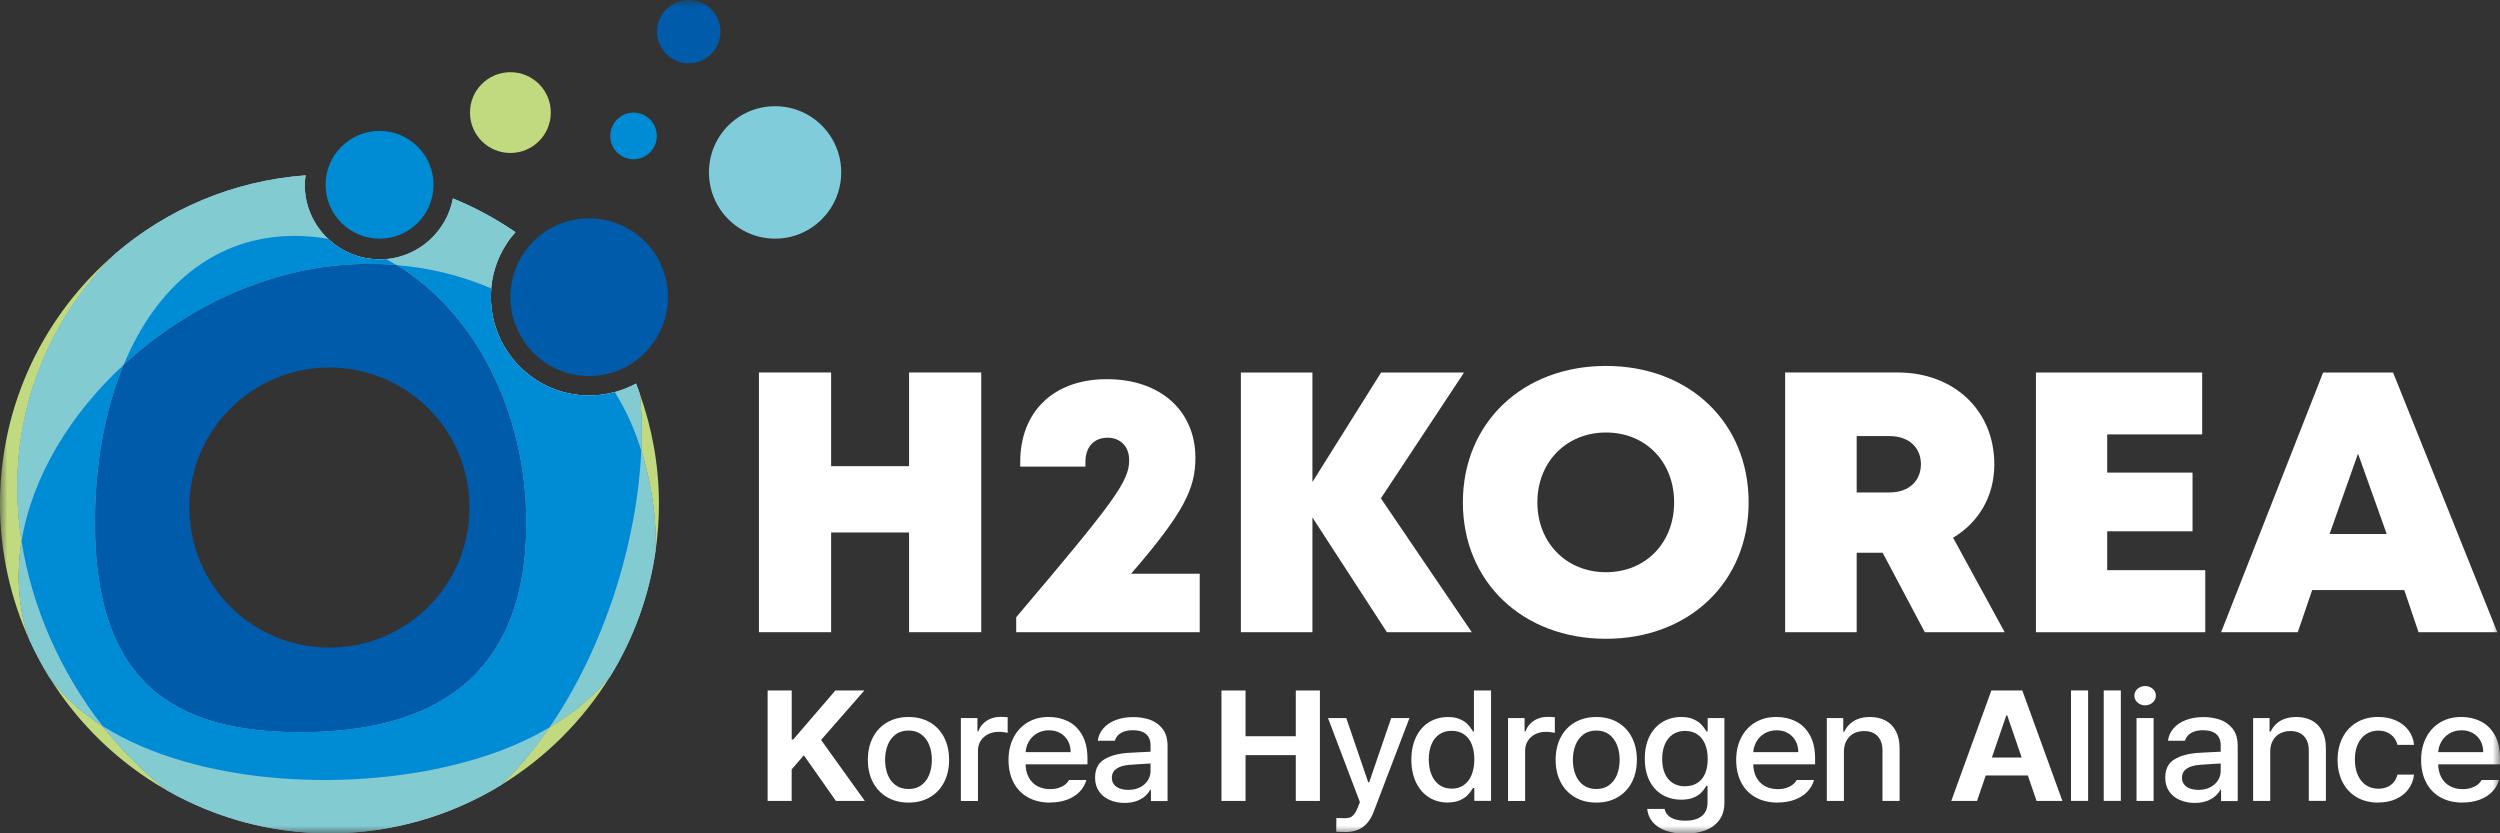 <svg width="168" height="56" viewBox="0 0 168 56" fill="none" xmlns="http://www.w3.org/2000/svg">
<rect x="0" y="0" width="168" height="56" fill="#333333" stroke="none"/>
<mask id="mask0_3_39212" style="mask-type:luminance" maskUnits="userSpaceOnUse" x="0" y="0" width="168" height="56">
<path d="M168 0H0V56H168V0Z" fill="white"/>
</mask>
<g mask="url(#mask0_3_39212)">
<path d="M65.939 25.031V42.483H61.089V35.783H55.851V42.483H51V25.031H55.851V31.327H61.089V25.031H65.939Z" fill="white"/>
<path d="M80.621 38.554V42.486H68.289V41.477C74.959 33.609 75.881 32.336 75.881 30.913C75.881 30.015 75.288 29.413 74.439 29.413C73.507 29.413 72.941 30.041 72.941 31.037V31.356H68.559V31.05C68.559 27.697 70.757 25.48 74.386 25.48C78.016 25.48 80.331 27.642 80.331 30.757C80.331 32.844 79.559 34.445 76.011 38.554H80.621Z" fill="white"/>
<path d="M93.202 42.486L88.195 34.774V42.486H83.387V25.034H88.195V32.391L92.808 25.034H98.384L92.795 33.488L98.905 42.486H93.198H93.202Z" fill="white"/>
<path d="M107.921 42.926C102.309 42.926 98.305 39.091 98.305 33.759C98.305 28.426 102.309 24.591 107.921 24.591C113.534 24.591 117.508 28.41 117.508 33.759C117.508 39.107 113.517 42.926 107.921 42.926ZM107.921 38.453C110.578 38.453 112.502 36.49 112.502 33.759C112.502 31.027 110.578 29.064 107.921 29.064C105.265 29.064 103.312 31.04 103.312 33.759C103.312 36.477 105.265 38.453 107.921 38.453Z" fill="white"/>
<path d="M126.514 37.144H124.769V42.483H119.961V25.031H127.527C131.29 25.031 134.018 27.56 134.018 31.206C134.018 33.348 132.973 35.103 131.247 36.135L134.714 42.483H129.346L126.514 37.144ZM124.769 33.094H126.967C128.311 33.094 129.086 32.284 129.086 31.193C129.086 30.103 128.311 29.305 126.967 29.305H124.769V33.094Z" fill="white"/>
<path d="M148.194 38.316V42.486H136.816V25.034H147.986V29.191H141.605V31.759H147.338V35.702H141.605V38.316H148.197H148.194Z" fill="white"/>
<path d="M161.563 39.651H155.378L154.411 42.486H149.258L156.114 25.034H160.815L167.82 42.486H162.527L161.567 39.651H161.563ZM158.461 30.48L156.547 35.887H160.388L158.458 30.48H158.461Z" fill="white"/>
<path d="M6.896 48.792C5.445 47.866 4.223 46.767 3.285 45.463C5.245 48.636 7.975 51.276 11.225 53.12C9.629 51.875 8.17 50.407 6.896 48.792Z" fill="#C1DA80"/>
<path d="M1.451 36.366C1.262 35.166 1.163 33.946 1.163 32.73C1.163 26.588 3.682 21.046 7.745 17.057C3.001 21.114 0 27.133 0 33.864C0 37.134 0.72 40.243 1.993 43.046C1.906 42.801 1.824 42.558 1.748 42.326C1.197 40.367 1.132 38.359 1.448 36.363" fill="#C1DA80"/>
<path d="M36.927 48.876C35.947 50.304 34.857 51.612 33.68 52.75C36.658 50.928 39.174 48.419 41.004 45.448C39.936 46.747 38.581 47.902 36.927 48.876Z" fill="#C1DA80"/>
<path d="M42.996 26.467C43.075 27.278 43.12 28.122 43.12 28.997C43.12 29.415 43.112 29.847 43.092 30.285C43.123 30.383 43.16 30.482 43.191 30.587C43.835 32.84 44.12 35 44.055 37.016C44.202 35.988 44.281 34.94 44.281 33.865C44.281 31.264 43.818 28.774 42.996 26.467Z" fill="#C1DA80"/>
<path d="M33.01 19.383C33.134 17.937 33.732 16.624 34.639 15.602C33.331 14.704 31.925 13.936 30.437 13.335C30.022 15.523 28.201 17.209 25.945 17.415C26.185 17.539 26.417 17.666 26.648 17.821C28.882 17.996 31.033 18.541 33.01 19.386" fill="#9EC8EA"/>
<path d="M33.01 19.383C33.134 17.937 33.732 16.624 34.639 15.602C33.331 14.704 31.925 13.936 30.437 13.335C30.022 15.523 28.201 17.209 25.945 17.415C26.185 17.539 26.417 17.666 26.648 17.821C28.882 17.996 31.033 18.541 33.01 19.386" fill="#82CBD1"/>
<path d="M43.118 28.995C43.118 28.12 43.073 27.276 42.994 26.466C42.915 26.231 42.83 25.997 42.74 25.774C42.288 26.014 41.808 26.214 41.309 26.344C42.06 27.55 42.661 28.871 43.09 30.283C43.11 29.845 43.118 29.413 43.118 28.995Z" fill="#9EC8EA"/>
<path d="M43.118 28.995C43.118 28.12 43.073 27.276 42.994 26.466C42.915 26.231 42.83 25.997 42.74 25.774C42.288 26.014 41.808 26.214 41.309 26.344C42.06 27.55 42.661 28.871 43.09 30.283C43.11 29.845 43.118 29.413 43.118 28.995Z" fill="#82CBD1"/>
<path d="M1.16 32.729C1.16 33.946 1.262 35.163 1.448 36.366C2.146 32.057 4.712 27.833 8.312 24.513C10.475 19.29 14.402 15.854 19.814 15.854C20.574 15.854 21.322 15.93 22.053 16.051C21.085 15.142 20.481 13.846 20.481 12.412C20.481 12.203 20.512 11.988 20.54 11.782C15.67 12.141 11.229 14.058 7.739 17.054C3.676 21.043 1.16 26.585 1.16 32.726" fill="#9EC8EA"/>
<path d="M1.16 32.729C1.16 33.946 1.262 35.163 1.448 36.366C2.146 32.057 4.712 27.833 8.312 24.513C10.475 19.29 14.402 15.854 19.814 15.854C20.574 15.854 21.322 15.93 22.053 16.051C21.085 15.142 20.481 13.846 20.481 12.412C20.481 12.203 20.512 11.988 20.54 11.782C15.67 12.141 11.229 14.058 7.739 17.054C3.676 21.043 1.16 26.585 1.16 32.726" fill="#82CBD1"/>
<path d="M36.931 48.877C35.395 49.789 33.594 50.556 31.533 51.133C23.819 53.326 13.265 52.812 6.898 48.789C8.175 50.407 9.632 51.872 11.227 53.117C14.448 54.95 18.172 56 22.142 56C26.369 56 30.322 54.806 33.684 52.748C34.862 51.612 35.949 50.305 36.931 48.874" fill="#9EC8EA"/>
<path d="M36.931 48.877C35.395 49.789 33.594 50.556 31.533 51.133C23.819 53.326 13.265 52.812 6.898 48.789C8.175 50.407 9.632 51.872 11.227 53.117C14.448 54.95 18.172 56 22.142 56C26.369 56 30.322 54.806 33.684 52.748C34.862 51.612 35.949 50.305 36.931 48.874" fill="#82CBD1"/>
<path d="M43.192 30.586C43.161 30.482 43.124 30.383 43.093 30.284C42.819 36.456 40.614 43.512 36.93 48.876C38.584 47.9 39.94 46.745 41.007 45.449C42.56 42.925 43.618 40.073 44.053 37.018C44.118 35.002 43.833 32.842 43.189 30.589" fill="#9EC8EA"/>
<path d="M43.192 30.586C43.161 30.482 43.124 30.383 43.093 30.284C42.819 36.456 40.614 43.512 36.93 48.876C38.584 47.9 39.94 46.745 41.007 45.449C42.56 42.925 43.618 40.073 44.053 37.018C44.118 35.002 43.833 32.842 43.189 30.589" fill="#82CBD1"/>
<path d="M6.898 48.792C4.097 45.206 2.155 40.846 1.452 36.366C1.135 38.359 1.2 40.369 1.751 42.326C1.827 42.56 1.906 42.8 1.997 43.046C2.381 43.879 2.807 44.689 3.287 45.463C4.224 46.767 5.444 47.865 6.898 48.792Z" fill="#9EC8EA"/>
<path d="M6.898 48.792C4.097 45.206 2.155 40.846 1.452 36.366C1.135 38.359 1.2 40.369 1.751 42.326C1.827 42.56 1.906 42.8 1.997 43.046C2.381 43.879 2.807 44.689 3.287 45.463C4.224 46.767 5.444 47.865 6.898 48.792Z" fill="#82CBD1"/>
<path d="M35.356 35.135C35.356 45.785 28.766 49.196 20.185 49.196C11.605 49.196 6.39 45.785 6.39 35.135C6.39 31.213 7.054 27.554 8.313 24.514C4.713 27.831 2.147 32.058 1.449 36.364C2.149 40.841 4.092 45.204 6.896 48.789C13.262 52.813 23.816 53.327 31.53 51.133C33.591 50.56 35.39 49.789 36.928 48.877C40.613 43.512 42.818 36.457 43.092 30.285C42.666 28.873 42.064 27.549 41.313 26.343C40.765 26.496 40.189 26.578 39.594 26.578C35.946 26.578 32.99 23.604 32.99 19.957C32.99 19.762 32.995 19.564 33.015 19.381C31.039 18.536 28.887 17.994 26.654 17.816C31.804 20.945 35.358 27.526 35.358 35.133" fill="#9EC8EA"/>
<path d="M35.356 35.135C35.356 45.785 28.766 49.196 20.185 49.196C11.605 49.196 6.39 45.785 6.39 35.135C6.39 31.213 7.054 27.554 8.313 24.514C4.713 27.831 2.147 32.058 1.449 36.364C2.149 40.841 4.092 45.204 6.896 48.789C13.262 52.813 23.816 53.327 31.53 51.133C33.591 50.56 35.39 49.789 36.928 48.877C40.613 43.512 42.818 36.457 43.092 30.285C42.666 28.873 42.064 27.549 41.313 26.343C40.765 26.496 40.189 26.578 39.594 26.578C35.946 26.578 32.99 23.604 32.99 19.957C32.99 19.762 32.995 19.564 33.015 19.381C31.039 18.536 28.887 17.994 26.654 17.816C31.804 20.945 35.358 27.526 35.358 35.133" fill="#9EC8EA"/>
<path d="M35.356 35.135C35.356 45.785 28.766 49.196 20.185 49.196C11.605 49.196 6.39 45.785 6.39 35.135C6.39 31.213 7.054 27.554 8.313 24.514C4.713 27.831 2.147 32.058 1.449 36.364C2.149 40.841 4.092 45.204 6.896 48.789C13.262 52.813 23.816 53.327 31.53 51.133C33.591 50.56 35.39 49.789 36.928 48.877C40.613 43.512 42.818 36.457 43.092 30.285C42.666 28.873 42.064 27.549 41.313 26.343C40.765 26.496 40.189 26.578 39.594 26.578C35.946 26.578 32.99 23.604 32.99 19.957C32.99 19.762 32.995 19.564 33.015 19.381C31.039 18.536 28.887 17.994 26.654 17.816C31.804 20.945 35.358 27.526 35.358 35.133" fill="#008BD5"/>
<path d="M8.315 24.513C11.255 21.8 14.88 19.68 18.737 18.595C21.402 17.836 24.084 17.602 26.651 17.819C26.419 17.666 26.185 17.537 25.948 17.412C25.801 17.427 25.66 17.427 25.507 17.427C24.172 17.427 22.958 16.907 22.054 16.049C21.323 15.927 20.575 15.851 19.815 15.851C14.403 15.851 10.475 19.29 8.312 24.511" fill="#9EC8EA"/>
<path d="M8.315 24.513C11.255 21.8 14.88 19.68 18.737 18.595C21.402 17.836 24.084 17.602 26.651 17.819C26.419 17.666 26.185 17.537 25.948 17.412C25.801 17.427 25.66 17.427 25.507 17.427C24.172 17.427 22.958 16.907 22.054 16.049C21.323 15.927 20.575 15.851 19.815 15.851C14.403 15.851 10.475 19.29 8.312 24.511" fill="#9EC8EA"/>
<path d="M8.315 24.513C11.255 21.8 14.88 19.68 18.737 18.595C21.402 17.836 24.084 17.602 26.651 17.819C26.419 17.666 26.185 17.537 25.948 17.412C25.801 17.427 25.66 17.427 25.507 17.427C24.172 17.427 22.958 16.907 22.054 16.049C21.323 15.927 20.575 15.851 19.815 15.851C14.403 15.851 10.475 19.29 8.312 24.511" fill="#008BD5"/>
<path d="M44.886 19.958C44.886 22.889 42.517 25.269 39.592 25.269C36.667 25.269 34.301 22.886 34.301 19.958C34.301 17.03 36.667 14.673 39.592 14.673C42.517 14.673 44.886 17.039 44.886 19.958Z" fill="#005BAB"/>
<path d="M56.529 11.581C56.529 14.04 54.544 16.037 52.085 16.037C49.626 16.037 47.641 14.04 47.641 11.581C47.641 9.122 49.626 7.137 52.085 7.137C54.544 7.137 56.529 9.125 56.529 11.581Z" fill="#80CCDA"/>
<path d="M48.416 2.126C48.416 3.301 47.459 4.255 46.29 4.255C45.121 4.255 44.152 3.301 44.152 2.126C44.152 0.951 45.109 0 46.29 0C47.47 0 48.416 0.951 48.416 2.126Z" fill="#005BAB"/>
<path d="M37.014 7.564C37.014 9.066 35.8 10.28 34.298 10.28C32.796 10.28 31.582 9.066 31.582 7.564C31.582 6.062 32.802 4.851 34.298 4.851C35.795 4.851 37.014 6.059 37.014 7.564Z" fill="#C1DA80"/>
<path d="M44.139 9.14C44.139 9.995 43.436 10.701 42.572 10.701C41.708 10.701 41.008 9.995 41.008 9.14C41.008 8.284 41.705 7.567 42.572 7.567C43.439 7.567 44.139 8.27 44.139 9.14Z" fill="#008BD5"/>
<path d="M29.135 12.414C29.135 14.416 27.503 16.039 25.507 16.039C23.511 16.039 21.879 14.416 21.879 12.414C21.879 10.412 23.514 8.797 25.507 8.797C27.5 8.797 29.135 10.418 29.135 12.414Z" fill="#008BD5"/>
<path d="M26.649 17.819C24.082 17.602 21.4 17.836 18.735 18.596C14.875 19.683 11.253 21.803 8.313 24.514C7.054 27.554 6.391 31.213 6.391 35.132C6.391 45.782 11.608 49.193 20.186 49.193C28.763 49.193 35.356 45.782 35.356 35.132C35.356 27.526 31.801 20.945 26.651 17.819M22.14 43.518C16.936 43.518 12.726 39.308 12.726 34.11C12.726 28.912 16.936 24.697 22.14 24.697C27.343 24.697 31.55 28.907 31.55 34.11C31.55 39.314 27.335 43.518 22.14 43.518Z" fill="#005BAB"/>
<path d="M51.585 53.823V46.401H53.203V49.693H53.305L56.137 46.401H58.083L55.177 49.724L58.116 53.823H56.174L54.019 50.757L53.2 51.703V53.823H51.582H51.585Z" fill="white"/>
<path d="M61.054 53.934C60.512 53.934 60.032 53.815 59.619 53.575C59.204 53.335 58.885 52.999 58.659 52.564C58.433 52.13 58.32 51.63 58.32 51.062C58.32 50.495 58.433 49.987 58.659 49.552C58.885 49.117 59.204 48.781 59.619 48.541C60.032 48.301 60.512 48.183 61.054 48.183C61.596 48.183 62.076 48.301 62.488 48.541C62.901 48.781 63.22 49.117 63.443 49.552C63.669 49.987 63.779 50.492 63.779 51.062C63.779 51.633 63.666 52.132 63.443 52.564C63.217 52.999 62.901 53.335 62.488 53.575C62.076 53.815 61.599 53.934 61.054 53.934ZM61.057 53.022C61.395 53.022 61.684 52.934 61.918 52.762C62.152 52.587 62.327 52.353 62.446 52.056C62.562 51.76 62.621 51.429 62.621 51.062C62.621 50.695 62.562 50.368 62.446 50.069C62.33 49.772 62.152 49.535 61.918 49.357C61.684 49.182 61.395 49.092 61.057 49.092C60.718 49.092 60.421 49.179 60.184 49.357C59.947 49.535 59.769 49.769 59.653 50.069C59.537 50.365 59.478 50.695 59.478 51.062C59.478 51.429 59.537 51.76 59.653 52.056C59.769 52.353 59.947 52.59 60.184 52.762C60.421 52.937 60.712 53.022 61.057 53.022Z" fill="white"/>
<path d="M64.57 53.823V48.256H65.683V49.145H65.745C65.815 48.947 65.925 48.775 66.07 48.626C66.216 48.479 66.388 48.366 66.586 48.29C66.787 48.213 66.998 48.174 67.224 48.174C67.306 48.174 67.391 48.174 67.478 48.179C67.566 48.185 67.645 48.191 67.716 48.199V49.244C67.65 49.23 67.56 49.216 67.444 49.202C67.332 49.187 67.221 49.179 67.117 49.179C66.852 49.179 66.612 49.233 66.4 49.337C66.188 49.444 66.022 49.591 65.9 49.786C65.779 49.978 65.719 50.193 65.719 50.432V53.826H64.57V53.823Z" fill="white"/>
<path d="M70.558 53.934C69.99 53.934 69.496 53.815 69.075 53.581C68.654 53.346 68.333 53.013 68.109 52.581C67.886 52.149 67.773 51.647 67.773 51.071C67.773 50.495 67.886 50.004 68.109 49.566C68.333 49.128 68.652 48.787 69.058 48.544C69.465 48.301 69.939 48.18 70.476 48.18C70.948 48.18 71.379 48.276 71.772 48.471C72.165 48.665 72.478 48.97 72.718 49.388C72.955 49.806 73.077 50.337 73.077 50.975V51.361H68.417V50.543H71.947C71.947 50.261 71.888 50.009 71.766 49.789C71.645 49.569 71.475 49.397 71.255 49.267C71.035 49.14 70.781 49.075 70.493 49.075C70.182 49.075 69.908 49.148 69.671 49.292C69.434 49.436 69.248 49.628 69.118 49.868C68.988 50.108 68.92 50.368 68.917 50.647V51.282C68.917 51.647 68.985 51.963 69.123 52.225C69.259 52.488 69.454 52.688 69.702 52.824C69.951 52.959 70.242 53.03 70.569 53.03C70.778 53.03 70.964 53.005 71.134 52.951C71.3 52.897 71.445 52.827 71.563 52.734C71.682 52.643 71.772 52.536 71.84 52.417H73.006C72.918 52.719 72.766 52.985 72.543 53.214C72.32 53.442 72.04 53.617 71.701 53.742C71.363 53.866 70.987 53.928 70.566 53.928L70.558 53.934Z" fill="white"/>
<path d="M77.39 51.302C77.362 51.302 77.314 51.302 77.243 51.31C77.173 51.316 77.088 51.319 76.986 51.325C76.797 51.336 76.605 51.35 76.413 51.361C76.221 51.373 76.063 51.384 75.936 51.395C75.549 51.421 75.247 51.508 75.035 51.652C74.824 51.796 74.716 51.999 74.716 52.268C74.716 52.443 74.764 52.59 74.858 52.711C74.951 52.832 75.081 52.923 75.247 52.985C75.414 53.047 75.603 53.078 75.82 53.078C76.125 53.078 76.391 53.022 76.614 52.903C76.84 52.787 77.012 52.632 77.133 52.44C77.254 52.248 77.317 52.042 77.317 51.819V50.06C77.314 49.851 77.269 49.67 77.178 49.521C77.088 49.371 76.955 49.258 76.777 49.185C76.6 49.108 76.382 49.072 76.122 49.072C75.905 49.072 75.71 49.1 75.544 49.159C75.377 49.218 75.239 49.3 75.134 49.408C75.03 49.515 74.956 49.636 74.92 49.778H73.773C73.81 49.47 73.931 49.196 74.138 48.956C74.341 48.713 74.618 48.527 74.965 48.391C75.312 48.256 75.713 48.188 76.165 48.188C76.54 48.188 76.899 48.242 77.237 48.352C77.576 48.462 77.867 48.66 78.104 48.95C78.341 49.241 78.46 49.633 78.46 50.133V53.832H77.342V53.069H77.297C77.215 53.225 77.099 53.369 76.95 53.501C76.8 53.634 76.608 53.744 76.374 53.829C76.139 53.914 75.871 53.956 75.566 53.956C75.194 53.956 74.858 53.888 74.558 53.755C74.259 53.623 74.022 53.428 73.85 53.174C73.677 52.92 73.59 52.615 73.59 52.259C73.59 51.686 73.796 51.277 74.205 51.031C74.615 50.785 75.137 50.639 75.775 50.596C75.953 50.585 76.162 50.571 76.402 50.56C76.642 50.548 76.868 50.537 77.077 50.526C77.15 50.52 77.212 50.517 77.266 50.517C77.317 50.517 77.356 50.517 77.379 50.517L77.393 51.316L77.39 51.302Z" fill="white"/>
<path d="M82.082 53.823V46.401H83.7V49.475H87.077V46.401H88.698V53.823H87.077V50.746H83.7V53.823H82.082Z" fill="white"/>
<path d="M90.411 55.91C90.293 55.91 90.177 55.91 90.07 55.904C89.959 55.901 89.869 55.896 89.796 55.887L89.804 54.97C89.835 54.97 89.866 54.97 89.897 54.972C89.928 54.972 89.962 54.975 89.999 54.975C90.123 54.981 90.231 54.984 90.318 54.984C90.465 54.984 90.586 54.972 90.682 54.947C90.778 54.922 90.874 54.857 90.97 54.749C91.066 54.642 91.157 54.481 91.242 54.261L91.385 53.9L89.242 48.256H90.471L91.945 52.573H92.007L93.487 48.256H94.715L92.306 54.563C92.137 55.009 91.897 55.345 91.586 55.574C91.275 55.8 90.883 55.913 90.408 55.913L90.411 55.91Z" fill="white"/>
<path d="M97.292 53.931C96.82 53.931 96.4 53.815 96.03 53.583C95.66 53.352 95.372 53.019 95.16 52.584C94.948 52.149 94.844 51.638 94.844 51.051C94.844 50.464 94.951 49.95 95.163 49.518C95.375 49.086 95.665 48.755 96.038 48.527C96.411 48.298 96.832 48.185 97.303 48.185C97.617 48.185 97.879 48.233 98.1 48.326C98.317 48.419 98.489 48.532 98.611 48.657C98.732 48.784 98.845 48.928 98.947 49.089C98.955 49.1 98.961 49.111 98.966 49.122C98.972 49.134 98.981 49.145 98.986 49.156H99.048V46.398H100.198V53.82H99.074V52.954H98.986C98.986 52.954 98.975 52.968 98.972 52.976C98.966 52.985 98.961 52.993 98.958 52.999C98.853 53.168 98.741 53.318 98.614 53.445C98.489 53.572 98.314 53.685 98.097 53.781C97.876 53.877 97.611 53.925 97.295 53.925L97.292 53.931ZM97.552 52.999C97.868 52.999 98.142 52.917 98.374 52.753C98.602 52.589 98.777 52.361 98.896 52.064C99.015 51.768 99.074 51.426 99.074 51.037C99.074 50.647 99.015 50.308 98.899 50.017C98.783 49.727 98.608 49.504 98.379 49.346C98.15 49.188 97.874 49.111 97.552 49.111C97.23 49.111 96.939 49.193 96.707 49.357C96.479 49.52 96.304 49.749 96.188 50.037C96.072 50.328 96.013 50.658 96.013 51.034C96.013 51.409 96.072 51.748 96.191 52.044C96.309 52.341 96.484 52.573 96.713 52.742C96.945 52.911 97.224 52.996 97.552 52.996V52.999Z" fill="white"/>
<path d="M101.34 53.823V48.256H102.452V49.145H102.514C102.585 48.947 102.695 48.775 102.839 48.626C102.986 48.479 103.158 48.366 103.356 48.29C103.556 48.213 103.768 48.174 103.994 48.174C104.076 48.174 104.16 48.174 104.248 48.179C104.335 48.182 104.414 48.191 104.485 48.199V49.244C104.42 49.23 104.33 49.216 104.214 49.202C104.101 49.187 103.991 49.179 103.886 49.179C103.621 49.179 103.381 49.233 103.169 49.337C102.958 49.444 102.791 49.591 102.67 49.786C102.548 49.978 102.489 50.193 102.489 50.432V53.826H101.34V53.823Z" fill="white"/>
<path d="M107.273 53.934C106.73 53.934 106.25 53.815 105.838 53.575C105.423 53.335 105.104 52.999 104.878 52.564C104.652 52.13 104.539 51.63 104.539 51.062C104.539 50.495 104.652 49.987 104.878 49.552C105.104 49.117 105.423 48.781 105.838 48.541C106.25 48.301 106.73 48.183 107.273 48.183C107.815 48.183 108.295 48.301 108.707 48.541C109.119 48.781 109.438 49.117 109.662 49.552C109.885 49.987 109.998 50.492 109.998 51.062C109.998 51.633 109.885 52.132 109.662 52.564C109.436 52.999 109.119 53.335 108.707 53.575C108.295 53.815 107.818 53.934 107.273 53.934ZM107.275 53.022C107.614 53.022 107.902 52.934 108.137 52.762C108.371 52.587 108.546 52.353 108.665 52.056C108.781 51.76 108.84 51.429 108.84 51.062C108.84 50.695 108.781 50.368 108.665 50.069C108.549 49.772 108.371 49.535 108.137 49.357C107.902 49.182 107.614 49.092 107.275 49.092C106.937 49.092 106.64 49.179 106.403 49.357C106.166 49.535 105.988 49.769 105.872 50.069C105.756 50.365 105.697 50.695 105.697 51.062C105.697 51.429 105.756 51.76 105.872 52.056C105.988 52.353 106.166 52.59 106.403 52.762C106.64 52.937 106.931 53.022 107.275 53.022Z" fill="white"/>
<path d="M113.248 56.025C112.756 56.025 112.324 55.958 111.952 55.825C111.579 55.692 111.285 55.5 111.068 55.252C110.85 55 110.726 54.704 110.692 54.362H111.864C111.901 54.537 111.977 54.681 112.101 54.8C112.223 54.919 112.381 55.006 112.579 55.062C112.773 55.122 113.002 55.15 113.259 55.15C113.728 55.15 114.095 55.048 114.355 54.842C114.617 54.639 114.747 54.326 114.747 53.902V52.807H114.671C114.671 52.807 114.665 52.812 114.663 52.818C114.663 52.824 114.657 52.826 114.654 52.832C114.555 52.996 114.445 53.143 114.321 53.27C114.197 53.397 114.024 53.507 113.798 53.6C113.573 53.693 113.299 53.738 112.977 53.738C112.511 53.738 112.09 53.631 111.72 53.416C111.35 53.202 111.059 52.886 110.848 52.471C110.636 52.056 110.531 51.559 110.531 50.98C110.531 50.401 110.636 49.901 110.848 49.481C111.059 49.06 111.35 48.738 111.723 48.515C112.096 48.292 112.516 48.182 112.988 48.182C113.299 48.182 113.561 48.23 113.779 48.323C113.996 48.416 114.168 48.527 114.29 48.651C114.414 48.775 114.527 48.919 114.634 49.08C114.646 49.094 114.654 49.108 114.66 49.12C114.665 49.131 114.674 49.145 114.679 49.156H114.756V48.253H115.88V53.939C115.88 54.402 115.767 54.791 115.544 55.099C115.318 55.41 115.007 55.641 114.612 55.794C114.214 55.946 113.759 56.022 113.248 56.022V56.025ZM113.237 52.835C113.558 52.835 113.832 52.761 114.061 52.617C114.287 52.474 114.462 52.262 114.581 51.988C114.699 51.711 114.759 51.384 114.759 51.003C114.759 50.621 114.699 50.294 114.583 50.012C114.468 49.727 114.293 49.506 114.064 49.351C113.835 49.193 113.558 49.117 113.237 49.117C112.915 49.117 112.627 49.199 112.395 49.362C112.163 49.526 111.991 49.749 111.873 50.034C111.757 50.319 111.697 50.644 111.697 51.005C111.697 51.367 111.757 51.694 111.873 51.968C111.988 52.242 112.163 52.457 112.395 52.609C112.627 52.761 112.906 52.841 113.237 52.841V52.835Z" fill="white"/>
<path d="M119.456 53.934C118.889 53.934 118.394 53.815 117.974 53.581C117.553 53.346 117.231 53.013 117.008 52.581C116.785 52.149 116.672 51.647 116.672 51.071C116.672 50.495 116.785 50.004 117.008 49.566C117.231 49.128 117.55 48.787 117.957 48.544C118.363 48.301 118.838 48.18 119.374 48.18C119.846 48.18 120.278 48.276 120.67 48.471C121.063 48.665 121.379 48.97 121.616 49.388C121.856 49.806 121.975 50.337 121.975 50.975V51.361H117.316V50.543H120.846C120.846 50.261 120.786 50.009 120.665 49.789C120.543 49.569 120.374 49.397 120.154 49.267C119.933 49.14 119.679 49.075 119.391 49.075C119.081 49.075 118.807 49.148 118.57 49.292C118.329 49.436 118.146 49.628 118.016 49.868C117.886 50.108 117.818 50.368 117.816 50.647V51.282C117.816 51.647 117.883 51.963 118.022 52.225C118.16 52.488 118.352 52.688 118.601 52.824C118.849 52.959 119.137 53.03 119.467 53.03C119.676 53.03 119.863 53.005 120.032 52.951C120.199 52.897 120.343 52.827 120.461 52.734C120.58 52.643 120.67 52.536 120.738 52.417H121.904C121.817 52.719 121.664 52.985 121.441 53.214C121.218 53.442 120.939 53.617 120.6 53.742C120.261 53.866 119.885 53.928 119.465 53.928L119.456 53.934Z" fill="white"/>
<path d="M123.911 50.52V53.824H122.762V48.256H123.866V49.165H123.939C124.032 48.965 124.159 48.79 124.317 48.643C124.475 48.496 124.667 48.38 124.893 48.301C125.119 48.222 125.376 48.183 125.661 48.183C126.062 48.183 126.412 48.262 126.712 48.423C127.011 48.584 127.242 48.821 127.406 49.134C127.57 49.447 127.652 49.829 127.652 50.28V53.821H126.503V50.413C126.503 50.148 126.455 49.916 126.353 49.721C126.254 49.526 126.113 49.38 125.929 49.278C125.746 49.176 125.526 49.126 125.269 49.126C125.012 49.126 124.769 49.182 124.566 49.289C124.363 49.397 124.204 49.558 124.086 49.767C123.97 49.975 123.911 50.224 123.911 50.515V50.52Z" fill="white"/>
<path d="M132.862 53.823H131.125L133.819 46.401H135.9L138.594 53.823H136.857L134.886 48.075H134.824L132.856 53.823H132.862ZM132.771 50.904H136.939V52.112H132.771V50.904Z" fill="white"/>
<path d="M140.321 46.398V53.82H139.172V46.398H140.321Z" fill="white"/>
<path d="M142.52 46.398V53.82H141.371V46.398H142.52Z" fill="white"/>
<path d="M144.155 47.398C144.025 47.398 143.904 47.369 143.791 47.31C143.678 47.251 143.591 47.172 143.526 47.073C143.461 46.974 143.43 46.867 143.43 46.751C143.43 46.635 143.461 46.525 143.526 46.423C143.591 46.325 143.678 46.245 143.791 46.189C143.904 46.13 144.025 46.102 144.155 46.102C144.285 46.102 144.401 46.13 144.514 46.189C144.627 46.245 144.714 46.325 144.779 46.423C144.844 46.522 144.875 46.632 144.875 46.751C144.875 46.87 144.844 46.974 144.779 47.073C144.714 47.172 144.627 47.251 144.514 47.31C144.404 47.369 144.282 47.398 144.155 47.398ZM143.574 53.823V48.256H144.723V53.823H143.574Z" fill="white"/>
<path d="M149.304 51.302C149.276 51.302 149.228 51.302 149.157 51.31C149.087 51.316 149.002 51.319 148.9 51.325C148.711 51.336 148.519 51.35 148.327 51.361C148.135 51.373 147.977 51.384 147.85 51.395C147.46 51.421 147.161 51.508 146.949 51.652C146.735 51.796 146.63 51.999 146.63 52.268C146.63 52.443 146.678 52.59 146.772 52.711C146.865 52.832 146.995 52.923 147.161 52.985C147.328 53.047 147.52 53.078 147.734 53.078C148.039 53.078 148.305 53.022 148.528 52.903C148.751 52.787 148.926 52.632 149.047 52.44C149.169 52.248 149.231 52.042 149.231 51.819V50.06C149.228 49.851 149.183 49.67 149.092 49.521C149.002 49.371 148.869 49.258 148.691 49.185C148.514 49.108 148.296 49.072 148.036 49.072C147.819 49.072 147.624 49.1 147.458 49.159C147.291 49.218 147.153 49.3 147.048 49.408C146.944 49.515 146.87 49.636 146.834 49.778H145.687C145.727 49.47 145.846 49.196 146.052 48.956C146.255 48.713 146.532 48.527 146.879 48.391C147.226 48.256 147.627 48.188 148.079 48.188C148.454 48.188 148.813 48.242 149.152 48.352C149.49 48.462 149.781 48.66 150.018 48.95C150.256 49.241 150.374 49.633 150.374 50.133V53.832H149.256V53.069H149.211C149.129 53.225 149.013 53.369 148.864 53.501C148.714 53.634 148.522 53.744 148.288 53.829C148.053 53.914 147.785 53.956 147.48 53.956C147.108 53.956 146.772 53.888 146.472 53.755C146.173 53.623 145.936 53.428 145.764 53.174C145.591 52.92 145.504 52.615 145.504 52.259C145.504 51.686 145.71 51.277 146.119 51.031C146.529 50.785 147.054 50.639 147.689 50.596C147.867 50.585 148.076 50.571 148.316 50.56C148.556 50.548 148.782 50.537 148.991 50.526C149.064 50.52 149.126 50.517 149.18 50.517C149.231 50.517 149.27 50.517 149.293 50.517L149.307 51.316L149.304 51.302Z" fill="white"/>
<path d="M152.559 50.52V53.823H151.41V48.255H152.514V49.165H152.587C152.681 48.964 152.808 48.789 152.966 48.642C153.124 48.495 153.316 48.38 153.542 48.301C153.768 48.222 154.025 48.182 154.31 48.182C154.711 48.182 155.061 48.261 155.36 48.422C155.659 48.583 155.891 48.82 156.054 49.134C156.218 49.447 156.3 49.828 156.3 50.28V53.82H155.151V50.413C155.151 50.147 155.103 49.916 155.001 49.721C154.903 49.526 154.761 49.379 154.578 49.278C154.394 49.176 154.174 49.125 153.917 49.125C153.66 49.125 153.418 49.182 153.214 49.289C153.011 49.399 152.853 49.557 152.734 49.766C152.619 49.975 152.559 50.223 152.559 50.514V50.52Z" fill="white"/>
<path d="M159.817 53.934C159.26 53.934 158.777 53.812 158.365 53.569C157.953 53.327 157.637 52.988 157.416 52.553C157.196 52.118 157.086 51.621 157.086 51.062C157.086 50.503 157.199 50.001 157.422 49.563C157.645 49.126 157.964 48.787 158.376 48.544C158.789 48.301 159.266 48.18 159.808 48.18C160.246 48.18 160.644 48.256 160.997 48.411C161.35 48.566 161.632 48.787 161.847 49.072C162.062 49.357 162.186 49.684 162.223 50.054H161.107C161.068 49.877 160.989 49.716 160.876 49.572C160.763 49.428 160.619 49.312 160.441 49.227C160.263 49.142 160.057 49.097 159.825 49.097C159.512 49.097 159.235 49.176 158.998 49.334C158.76 49.492 158.577 49.718 158.444 50.009C158.311 50.303 158.247 50.644 158.247 51.034C158.247 51.424 158.311 51.779 158.441 52.076C158.571 52.372 158.755 52.601 158.992 52.762C159.229 52.923 159.509 53.002 159.825 53.002C160.043 53.002 160.24 52.962 160.418 52.889C160.596 52.813 160.743 52.703 160.859 52.561C160.977 52.42 161.059 52.251 161.107 52.053H162.223C162.183 52.415 162.059 52.739 161.853 53.022C161.646 53.307 161.37 53.527 161.022 53.688C160.675 53.849 160.274 53.928 159.822 53.928L159.817 53.934Z" fill="white"/>
<path d="M165.484 53.934C164.916 53.934 164.422 53.815 164.001 53.581C163.58 53.346 163.258 53.013 163.035 52.581C162.812 52.149 162.699 51.647 162.699 51.071C162.699 50.495 162.812 50.004 163.035 49.566C163.258 49.128 163.577 48.787 163.984 48.544C164.391 48.301 164.865 48.18 165.402 48.18C165.873 48.18 166.305 48.276 166.698 48.471C167.09 48.665 167.407 48.97 167.644 49.388C167.884 49.806 168.002 50.337 168.002 50.975V51.361H163.343V50.543H166.873C166.873 50.261 166.814 50.009 166.692 49.789C166.571 49.569 166.401 49.397 166.181 49.267C165.961 49.14 165.707 49.075 165.419 49.075C165.108 49.075 164.834 49.148 164.597 49.292C164.357 49.436 164.173 49.628 164.043 49.868C163.913 50.108 163.846 50.368 163.843 50.647V51.282C163.843 51.647 163.911 51.963 164.049 52.225C164.187 52.488 164.379 52.688 164.628 52.824C164.876 52.959 165.164 53.03 165.495 53.03C165.704 53.03 165.89 53.005 166.06 52.951C166.226 52.897 166.37 52.827 166.489 52.734C166.607 52.643 166.698 52.536 166.766 52.417H167.932C167.844 52.719 167.692 52.985 167.469 53.214C167.246 53.442 166.966 53.617 166.627 53.742C166.288 53.866 165.913 53.928 165.492 53.928L165.484 53.934Z" fill="white"/>
</g>
</svg>
